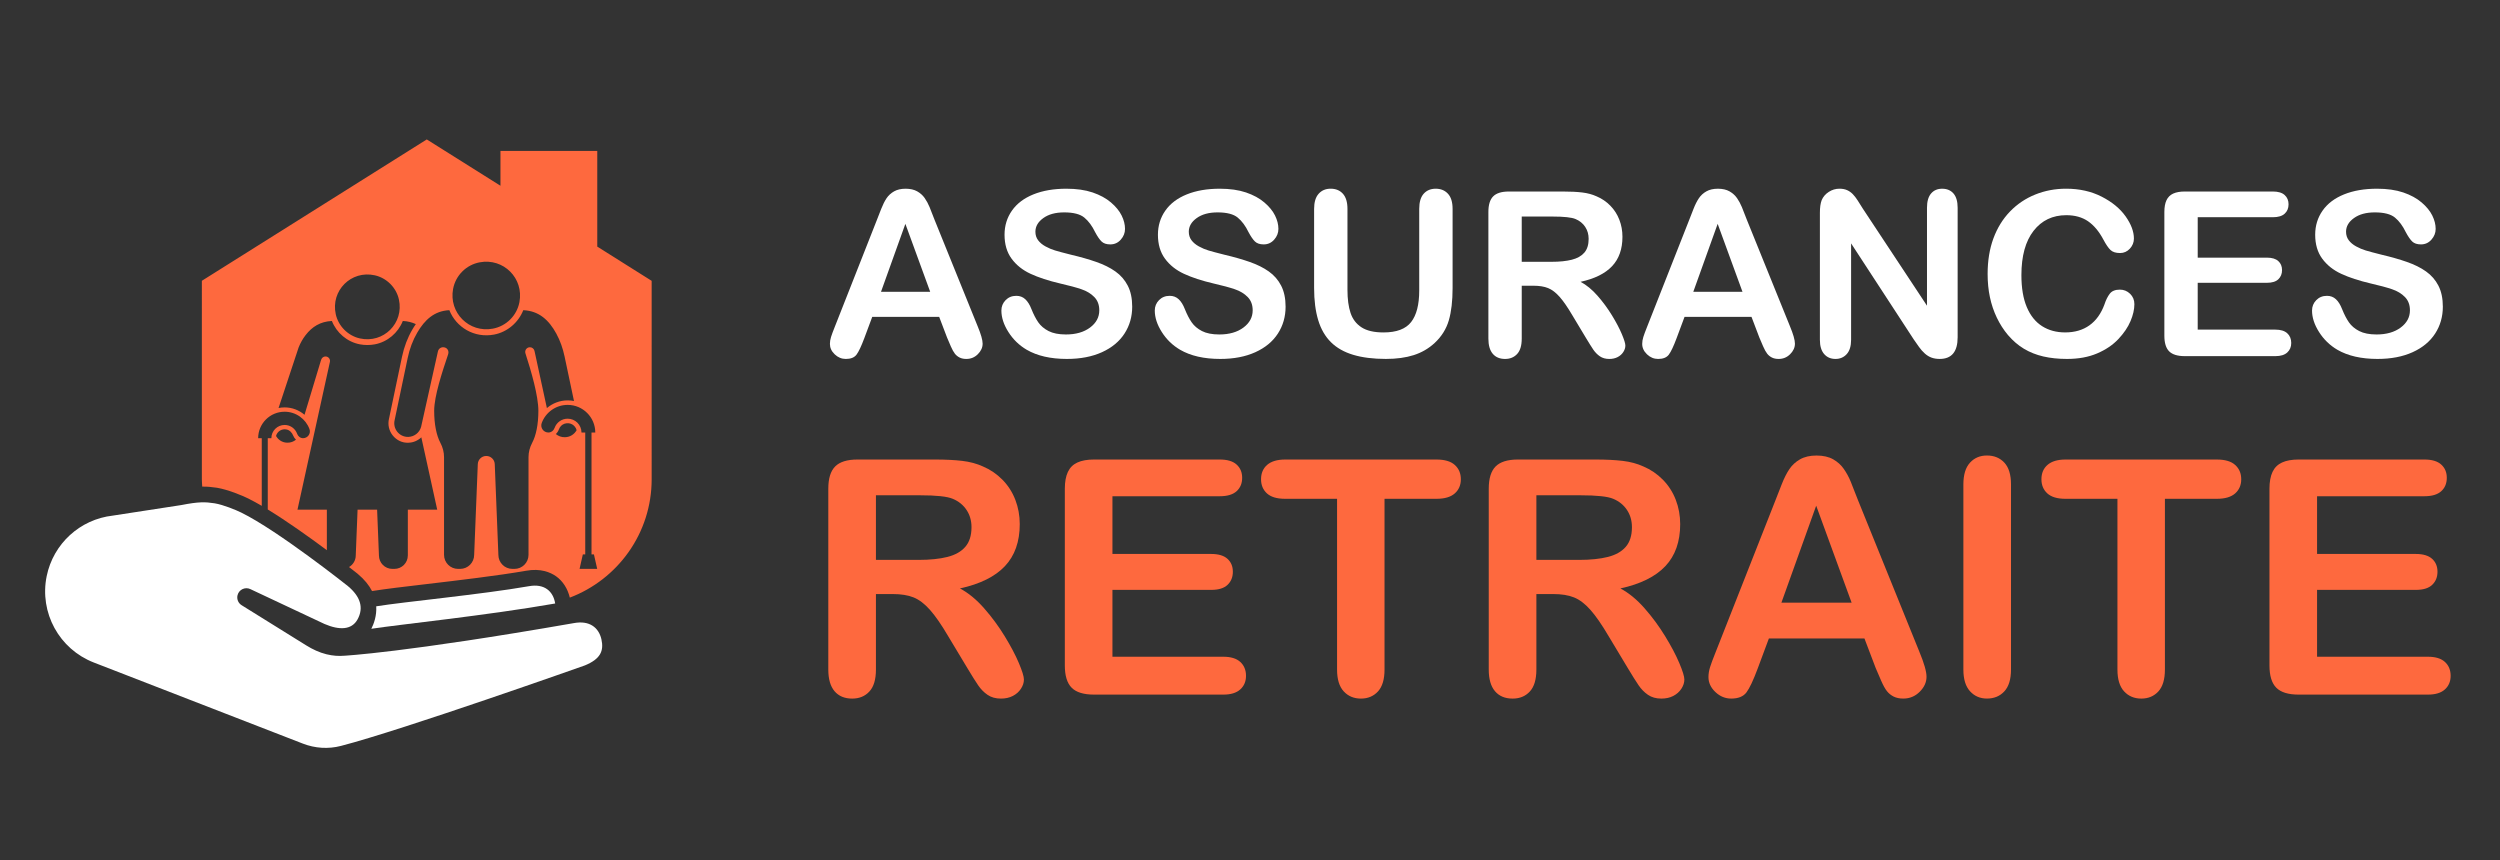 <?xml version="1.0" encoding="utf-8"?>
<!-- Generator: Adobe Illustrator 16.0.0, SVG Export Plug-In . SVG Version: 6.00 Build 0)  -->
<!DOCTYPE svg PUBLIC "-//W3C//DTD SVG 1.1//EN" "http://www.w3.org/Graphics/SVG/1.1/DTD/svg11.dtd">
<svg version="1.1" id="Calque_1" xmlns="http://www.w3.org/2000/svg" xmlns:xlink="http://www.w3.org/1999/xlink" x="0px" y="0px"
	 width="209.25px" height="72px" viewBox="0 0 209.25 72" enable-background="new 0 0 209.25 72" xml:space="preserve">
<rect x="0" y="0" width="209.25" height="72" fill="#333333" stroke="none"/>
<g>
	<g>
		<path fill="#FFFFFF" d="M48.033,52.154c-14.185,2.477-19.238,2.732-19.238,2.732c-0.437,0.035-0.917,0.011-1.458-0.121
			c-0.003,0-0.006-0.002-0.01-0.002c-0.6-0.148-1.165-0.414-1.689-0.74l-5.417-3.369c-0.282-0.174-0.419-0.512-0.34-0.834
			c0.116-0.472,0.634-0.719,1.073-0.512l6.206,2.918c1.265,0.543,2.283,0.497,2.766-0.382c0.533-0.97,0.249-1.907-0.814-2.794
			c0,0-5.827-4.629-8.914-6.145c-0.468-0.229-1.491-0.652-2.227-0.777c-0.795-0.123-1.337-0.141-2.799,0.146l-5.729,0.882
			c-2.75,0.31-4.983,2.357-5.536,5.068c-0.623,3.051,1.045,6.104,3.947,7.229l17.492,6.785c1.022,0.397,2.135,0.471,3.197,0.193
			c5.171-1.339,20.415-6.738,20.415-6.738c1.295-0.534,1.602-1.207,1.38-2.188C50.114,52.527,49.342,51.911,48.033,52.154z"/>
		<path fill="#FFFFFF" d="M44.258,49.067c-3.939,0.688-10.444,1.306-12.767,1.681c0.047,0.798-0.2,1.466-0.411,1.881
			c2.383-0.365,9.633-1.109,15.388-2.116C46.308,49.494,45.569,48.822,44.258,49.067z"/>
	</g>
	<g>
		<path fill="#FE693E" d="M18.17,40.827c0.944,0.161,2.114,0.655,2.604,0.896c0.35,0.172,0.734,0.385,1.135,0.618v-5.665h-0.301
			c0-1.222,0.994-2.214,2.215-2.214c0.953,0,1.769,0.605,2.08,1.452c0.136,0.37-0.141,0.763-0.535,0.763
			c-0.231,0-0.422-0.155-0.5-0.372c-0.153-0.431-0.564-0.736-1.045-0.736c-0.612,0-1.11,0.497-1.11,1.108h-0.301v5.967
			c1.624,0.992,3.479,2.316,4.946,3.408v-3.395h-2.459l2.7-12.3c0,0,0.001-0.002,0.001-0.005c0.001-0.006,0.003-0.015,0.005-0.024
			c0.001-0.007,0.004-0.013,0.006-0.022c0.061-0.235-0.117-0.47-0.365-0.47c-0.162,0-0.305,0.104-0.356,0.255
			c-0.014,0.04-0.027,0.082-0.042,0.122l-1.359,4.504c-0.455-0.386-1.037-0.618-1.666-0.618c-0.174,0-0.343,0.018-0.507,0.051
			l1.68-5.072c0.146-0.364,0.337-0.711,0.578-1.021c0.542-0.705,1.236-1.146,2.206-1.191c0.392,0.993,1.277,1.754,2.342,1.955
			c0.212,0.04,0.421,0.058,0.626,0.058s0.414-0.018,0.626-0.058c1.065-0.201,1.95-0.962,2.342-1.955
			c0.409,0.018,0.768,0.113,1.089,0.262c-0.102,0.144-0.2,0.297-0.294,0.459c-0.397,0.678-0.688,1.445-0.863,2.276l-1.086,5.174
			c-0.123,0.499-0.008,1.016,0.313,1.414c0.323,0.399,0.8,0.633,1.316,0.605c0.414-0.011,0.79-0.18,1.075-0.452l1.329,6.054h-2.459
			v3.833c0,0.622-0.504,1.126-1.126,1.126h-0.167c-0.622,0-1.125-0.504-1.125-1.126l-0.153-3.833h-1.635l-0.153,3.833
			c0,0.416-0.228,0.774-0.562,0.97c0.406,0.315,0.668,0.522,0.715,0.561c0.587,0.489,0.969,0.98,1.21,1.451l0.141-0.022
			c0.961-0.155,2.575-0.346,4.443-0.566c2.665-0.314,5.98-0.706,8.3-1.111c1.219-0.224,2.045,0.127,2.521,0.462
			c0.576,0.408,0.968,1.038,1.15,1.784c4-1.517,6.85-5.373,6.85-9.905l-0.001-16.574v-0.035l-4.552-2.864v-8.009h-8.103v2.915
			l-6.168-3.877L16.896,23.502v0.035l-0.001,16.574c0,0.209,0.02,0.412,0.031,0.619C17.357,40.724,17.739,40.76,18.17,40.827z
			 M24.056,37.053h-0.022c-0.409-0.007-0.747-0.238-0.93-0.561c0.096-0.373,0.473-0.637,0.893-0.541
			c0.256,0.058,0.445,0.264,0.542,0.508c0.054,0.135,0.135,0.25,0.233,0.344C24.575,36.964,24.325,37.059,24.056,37.053z
			 M47.294,36.594h-0.024c-0.28,0.007-0.542-0.094-0.747-0.264c0.111-0.104,0.2-0.234,0.256-0.391
			c0.08-0.224,0.252-0.403,0.478-0.476c0.468-0.151,0.9,0.133,1.006,0.545C48.073,36.346,47.721,36.587,47.294,36.594z
			 M49.825,36.201H49.51v10.204h0.202l0.273,1.21H48.51l0.273-1.21h0.202V36.201h-0.315c0-0.638-0.52-1.157-1.158-1.157
			c-0.502,0-0.93,0.319-1.091,0.767c-0.081,0.226-0.281,0.39-0.522,0.39c-0.411,0-0.699-0.408-0.558-0.793
			c0.325-0.884,1.175-1.519,2.171-1.519C48.787,33.889,49.825,34.927,49.825,36.201z M37.925,24.178
			c0.213-1.126,1.096-2.008,2.222-2.221c1.993-0.379,3.707,1.334,3.33,3.328c-0.213,1.126-1.096,2.01-2.222,2.223
			C39.263,27.886,37.547,26.17,37.925,24.178z M37.609,25.962c0.565,1.418,2.069,2.358,3.746,2.042
			c1.111-0.213,2.035-1.006,2.444-2.042c1.312,0.06,2.142,0.82,2.766,1.964c0.326,0.597,0.549,1.246,0.69,1.911l0.788,3.727
			c-0.172-0.036-0.348-0.053-0.53-0.053c-0.656,0-1.264,0.242-1.738,0.645l-1.037-4.784c-0.04-0.179-0.2-0.308-0.384-0.308
			c-0.267,0-0.457,0.259-0.374,0.514c0.483,1.492,1.082,3.556,1.082,4.808c0,1.124-0.189,2.06-0.521,2.683
			c-0.196,0.37-0.304,0.777-0.304,1.197v8.175c0,0.649-0.526,1.175-1.174,1.175h-0.173c-0.649,0-1.175-0.525-1.175-1.175
			l-0.304-7.601c-0.015-0.373-0.331-0.675-0.703-0.675h-0.007h-0.007c-0.371,0-0.687,0.302-0.702,0.675l-0.304,7.601
			c0,0.649-0.526,1.175-1.175,1.175H38.34c-0.648,0-1.174-0.525-1.174-1.175v-8.175c0-0.42-0.107-0.827-0.304-1.197
			c-0.331-0.623-0.521-1.559-0.521-2.683c0-1.228,0.667-3.24,1.167-4.726c0.099-0.294-0.072-0.57-0.381-0.596
			c-0.224-0.018-0.424,0.131-0.472,0.348l-1.408,6.315c-0.133,0.486-0.567,0.827-1.07,0.843c-0.756,0.02-1.323-0.683-1.143-1.419
			l1.09-5.189c0.157-0.747,0.42-1.472,0.806-2.13C35.549,26.773,36.352,26.02,37.609,25.962z M31.367,23.042
			c0.996,0.222,1.801,1.024,2.021,2.022c0.439,1.978-1.285,3.702-3.263,3.263c-0.997-0.222-1.8-1.027-2.021-2.022
			C27.667,24.326,29.39,22.604,31.367,23.042z"/>
	</g>
</g>
<g>
	<g>
		<path fill="#FFFFFF" d="M79.267,28.248l-0.658-1.729h-5.601l-0.658,1.767c-0.257,0.689-0.477,1.154-0.658,1.396
			s-0.479,0.362-0.893,0.362c-0.352,0-0.661-0.128-0.931-0.385s-0.403-0.548-0.403-0.874c0-0.188,0.031-0.382,0.094-0.583
			c0.063-0.201,0.166-0.479,0.31-0.837l3.524-8.947c0.101-0.257,0.221-0.565,0.362-0.926c0.141-0.36,0.291-0.659,0.45-0.897
			c0.16-0.238,0.37-0.431,0.631-0.578c0.26-0.147,0.58-0.221,0.963-0.221c0.389,0,0.713,0.074,0.973,0.221
			c0.261,0.147,0.47,0.337,0.63,0.568c0.16,0.232,0.295,0.481,0.404,0.748c0.109,0.266,0.249,0.622,0.418,1.066l3.6,8.891
			c0.282,0.677,0.423,1.169,0.423,1.476c0,0.32-0.133,0.613-0.399,0.879s-0.587,0.399-0.964,0.399c-0.219,0-0.406-0.039-0.563-0.117
			c-0.156-0.079-0.288-0.185-0.395-0.32s-0.221-0.341-0.343-0.62S79.354,28.461,79.267,28.248z M73.74,24.423h4.117l-2.077-5.687
			L73.74,24.423z"/>
		<path fill="#FFFFFF" d="M94.765,25.673c0,0.833-0.215,1.582-0.644,2.246c-0.43,0.664-1.058,1.184-1.885,1.56
			s-1.808,0.564-2.941,0.564c-1.359,0-2.481-0.257-3.365-0.771c-0.626-0.37-1.136-0.863-1.526-1.48
			c-0.393-0.617-0.588-1.217-0.588-1.8c0-0.338,0.117-0.628,0.353-0.869s0.534-0.362,0.897-0.362c0.295,0,0.544,0.094,0.747,0.282
			c0.204,0.188,0.378,0.467,0.521,0.836c0.176,0.439,0.365,0.805,0.569,1.1c0.203,0.295,0.49,0.538,0.859,0.729
			c0.37,0.191,0.855,0.287,1.457,0.287c0.827,0,1.499-0.193,2.016-0.578c0.518-0.385,0.775-0.866,0.775-1.442
			c0-0.458-0.14-0.829-0.418-1.114s-0.639-0.503-1.081-0.653c-0.441-0.15-1.032-0.31-1.771-0.479
			c-0.99-0.231-1.818-0.503-2.485-0.813c-0.668-0.31-1.197-0.733-1.589-1.269s-0.587-1.202-0.587-1.998
			c0-0.758,0.206-1.432,0.62-2.021c0.413-0.589,1.012-1.042,1.795-1.358s1.704-0.475,2.763-0.475c0.847,0,1.578,0.105,2.195,0.314
			c0.617,0.21,1.129,0.489,1.536,0.837c0.407,0.348,0.705,0.712,0.894,1.095c0.188,0.382,0.281,0.755,0.281,1.119
			c0,0.332-0.117,0.631-0.353,0.897c-0.234,0.266-0.527,0.399-0.878,0.399c-0.32,0-0.563-0.08-0.729-0.24s-0.347-0.421-0.541-0.785
			c-0.25-0.52-0.551-0.926-0.902-1.217c-0.351-0.292-0.915-0.437-1.691-0.437c-0.721,0-1.302,0.158-1.743,0.475
			c-0.442,0.316-0.663,0.697-0.663,1.142c0,0.276,0.075,0.514,0.226,0.714c0.15,0.2,0.357,0.373,0.62,0.517
			c0.264,0.145,0.529,0.257,0.799,0.338c0.27,0.082,0.715,0.201,1.335,0.357c0.777,0.182,1.48,0.382,2.11,0.602
			s1.165,0.485,1.606,0.799c0.442,0.313,0.787,0.709,1.034,1.189C94.641,24.39,94.765,24.977,94.765,25.673z"/>
		<path fill="#FFFFFF" d="M107.604,25.673c0,0.833-0.215,1.582-0.644,2.246c-0.43,0.664-1.058,1.184-1.885,1.56
			s-1.808,0.564-2.941,0.564c-1.359,0-2.481-0.257-3.365-0.771c-0.626-0.37-1.136-0.863-1.526-1.48
			c-0.393-0.617-0.588-1.217-0.588-1.8c0-0.338,0.117-0.628,0.353-0.869s0.534-0.362,0.897-0.362c0.295,0,0.544,0.094,0.747,0.282
			c0.204,0.188,0.378,0.467,0.521,0.836c0.176,0.439,0.365,0.805,0.569,1.1c0.203,0.295,0.49,0.538,0.859,0.729
			c0.37,0.191,0.855,0.287,1.457,0.287c0.827,0,1.499-0.193,2.016-0.578c0.518-0.385,0.775-0.866,0.775-1.442
			c0-0.458-0.14-0.829-0.418-1.114s-0.639-0.503-1.081-0.653c-0.441-0.15-1.032-0.31-1.771-0.479
			c-0.99-0.231-1.818-0.503-2.485-0.813c-0.668-0.31-1.197-0.733-1.589-1.269s-0.587-1.202-0.587-1.998
			c0-0.758,0.206-1.432,0.62-2.021c0.413-0.589,1.012-1.042,1.795-1.358s1.704-0.475,2.763-0.475c0.847,0,1.578,0.105,2.195,0.314
			c0.617,0.21,1.129,0.489,1.536,0.837c0.407,0.348,0.705,0.712,0.894,1.095c0.188,0.382,0.281,0.755,0.281,1.119
			c0,0.332-0.117,0.631-0.353,0.897c-0.234,0.266-0.527,0.399-0.878,0.399c-0.32,0-0.563-0.08-0.729-0.24s-0.347-0.421-0.541-0.785
			c-0.25-0.52-0.551-0.926-0.902-1.217c-0.351-0.292-0.915-0.437-1.691-0.437c-0.721,0-1.302,0.158-1.743,0.475
			c-0.442,0.316-0.663,0.697-0.663,1.142c0,0.276,0.075,0.514,0.226,0.714c0.15,0.2,0.357,0.373,0.62,0.517
			c0.264,0.145,0.529,0.257,0.799,0.338c0.27,0.082,0.715,0.201,1.335,0.357c0.777,0.182,1.48,0.382,2.11,0.602
			s1.165,0.485,1.606,0.799c0.442,0.313,0.787,0.709,1.034,1.189C107.479,24.39,107.604,24.977,107.604,25.673z"/>
		<path fill="#FFFFFF" d="M109.991,24.112v-6.626c0-0.564,0.127-0.987,0.381-1.269c0.254-0.282,0.587-0.423,1.001-0.423
			c0.433,0,0.775,0.141,1.029,0.423c0.254,0.282,0.381,0.705,0.381,1.269v6.776c0,0.771,0.086,1.415,0.258,1.932
			c0.173,0.517,0.478,0.918,0.917,1.203c0.438,0.285,1.052,0.428,1.842,0.428c1.09,0,1.86-0.29,2.312-0.87s0.677-1.458,0.677-2.636
			v-6.833c0-0.57,0.126-0.995,0.376-1.273c0.251-0.279,0.586-0.418,1.006-0.418s0.76,0.139,1.02,0.418
			c0.261,0.279,0.391,0.704,0.391,1.273v6.626c0,1.078-0.105,1.977-0.315,2.698s-0.605,1.354-1.188,1.898
			c-0.501,0.464-1.084,0.802-1.748,1.015s-1.441,0.319-2.331,0.319c-1.059,0-1.971-0.114-2.735-0.343
			c-0.765-0.229-1.388-0.583-1.87-1.062c-0.482-0.479-0.836-1.094-1.062-1.842S109.991,25.153,109.991,24.112z"/>
		<path fill="#FFFFFF" d="M128.347,23.915h-0.978v4.427c0,0.583-0.129,1.012-0.386,1.288c-0.257,0.276-0.592,0.414-1.005,0.414
			c-0.445,0-0.79-0.144-1.034-0.432s-0.366-0.711-0.366-1.269V17.74c0-0.602,0.135-1.037,0.403-1.306
			c0.27-0.27,0.705-0.404,1.307-0.404h4.54c0.626,0,1.162,0.027,1.606,0.08c0.445,0.054,0.847,0.162,1.203,0.325
			c0.433,0.182,0.814,0.441,1.147,0.78c0.332,0.338,0.584,0.731,0.756,1.18c0.173,0.448,0.259,0.922,0.259,1.424
			c0,1.028-0.29,1.849-0.869,2.462c-0.58,0.614-1.459,1.05-2.637,1.307c0.495,0.263,0.968,0.651,1.419,1.165
			c0.451,0.514,0.854,1.061,1.208,1.64s0.63,1.103,0.827,1.57s0.296,0.788,0.296,0.963c0,0.182-0.058,0.362-0.174,0.54
			c-0.116,0.179-0.274,0.32-0.475,0.423c-0.2,0.103-0.433,0.155-0.695,0.155c-0.313,0-0.576-0.074-0.79-0.221
			c-0.213-0.147-0.396-0.333-0.55-0.559c-0.153-0.226-0.361-0.558-0.625-0.997l-1.118-1.861c-0.401-0.683-0.76-1.203-1.076-1.56
			c-0.316-0.357-0.638-0.602-0.963-0.733C129.252,23.981,128.842,23.915,128.347,23.915z M129.944,18.125h-2.575v3.788h2.5
			c0.671,0,1.234-0.058,1.691-0.174c0.458-0.116,0.807-0.313,1.049-0.592c0.24-0.279,0.361-0.663,0.361-1.151
			c0-0.382-0.098-0.719-0.291-1.011c-0.194-0.291-0.464-0.509-0.809-0.653C131.545,18.195,130.903,18.125,129.944,18.125z"/>
		<path fill="#FFFFFF" d="M147.256,28.248l-0.657-1.729h-5.602l-0.658,1.767c-0.257,0.689-0.477,1.154-0.658,1.396
			s-0.479,0.362-0.893,0.362c-0.351,0-0.661-0.128-0.931-0.385s-0.404-0.548-0.404-0.874c0-0.188,0.031-0.382,0.095-0.583
			c0.063-0.201,0.166-0.479,0.31-0.837l3.524-8.947c0.101-0.257,0.221-0.565,0.362-0.926c0.141-0.36,0.291-0.659,0.451-0.897
			c0.159-0.238,0.369-0.431,0.63-0.578c0.26-0.147,0.581-0.221,0.963-0.221c0.389,0,0.713,0.074,0.973,0.221
			c0.26,0.147,0.47,0.337,0.63,0.568c0.16,0.232,0.294,0.481,0.404,0.748c0.109,0.266,0.249,0.622,0.418,1.066l3.6,8.891
			c0.282,0.677,0.423,1.169,0.423,1.476c0,0.32-0.133,0.613-0.399,0.879s-0.587,0.399-0.963,0.399c-0.22,0-0.407-0.039-0.564-0.117
			c-0.156-0.079-0.288-0.185-0.395-0.32s-0.221-0.341-0.343-0.62S147.344,28.461,147.256,28.248z M141.729,24.423h4.117
			l-2.077-5.687L141.729,24.423z"/>
		<path fill="#FFFFFF" d="M155.922,17.468l5.367,8.12v-8.195c0-0.533,0.114-0.932,0.343-1.198c0.229-0.267,0.537-0.399,0.926-0.399
			c0.401,0,0.718,0.133,0.949,0.399c0.231,0.266,0.348,0.666,0.348,1.198v10.836c0,1.209-0.501,1.814-1.504,1.814
			c-0.25,0-0.476-0.036-0.677-0.108c-0.2-0.072-0.388-0.187-0.563-0.343c-0.176-0.156-0.338-0.34-0.488-0.55
			s-0.301-0.424-0.451-0.644l-5.235-8.026v8.073c0,0.526-0.122,0.924-0.366,1.194c-0.245,0.269-0.559,0.404-0.94,0.404
			c-0.395,0-0.711-0.136-0.949-0.409s-0.357-0.669-0.357-1.189v-10.63c0-0.451,0.051-0.805,0.15-1.062
			c0.119-0.282,0.316-0.512,0.593-0.691c0.275-0.179,0.573-0.268,0.893-0.268c0.251,0,0.465,0.041,0.644,0.122
			s0.335,0.191,0.47,0.329c0.135,0.138,0.273,0.316,0.414,0.536S155.771,17.229,155.922,17.468z"/>
		<path fill="#FFFFFF" d="M178.648,25.457c0,0.438-0.108,0.913-0.325,1.424c-0.216,0.511-0.556,1.012-1.02,1.504
			s-1.056,0.891-1.776,1.198s-1.56,0.46-2.519,0.46c-0.727,0-1.388-0.069-1.983-0.207c-0.595-0.138-1.136-0.353-1.621-0.644
			c-0.485-0.291-0.932-0.675-1.339-1.151c-0.364-0.432-0.674-0.916-0.931-1.452c-0.257-0.536-0.45-1.107-0.578-1.715
			c-0.129-0.608-0.192-1.253-0.192-1.937c0-1.109,0.161-2.102,0.483-2.979c0.323-0.877,0.785-1.627,1.387-2.251
			s1.307-1.098,2.114-1.424c0.809-0.326,1.67-0.489,2.585-0.489c1.115,0,2.108,0.222,2.979,0.667
			c0.871,0.445,1.538,0.995,2.002,1.649c0.464,0.655,0.695,1.274,0.695,1.856c0,0.319-0.112,0.602-0.338,0.846
			c-0.226,0.245-0.499,0.367-0.818,0.367c-0.356,0-0.625-0.084-0.804-0.254c-0.178-0.169-0.377-0.46-0.597-0.874
			c-0.363-0.683-0.791-1.193-1.282-1.532c-0.492-0.338-1.099-0.508-1.819-0.508c-1.146,0-2.06,0.436-2.739,1.307
			s-1.02,2.108-1.02,3.712c0,1.071,0.15,1.963,0.451,2.674c0.3,0.711,0.727,1.242,1.277,1.593c0.552,0.351,1.197,0.526,1.937,0.526
			c0.802,0,1.48-0.199,2.035-0.597c0.554-0.397,0.973-0.982,1.254-1.753c0.119-0.363,0.267-0.659,0.442-0.888
			c0.175-0.229,0.457-0.343,0.846-0.343c0.332,0,0.617,0.116,0.855,0.348C178.529,24.824,178.648,25.112,178.648,25.457z"/>
		<path fill="#FFFFFF" d="M190.237,18.182h-6.288v3.383h5.79c0.426,0,0.744,0.096,0.954,0.287c0.21,0.191,0.314,0.443,0.314,0.757
			s-0.104,0.568-0.311,0.766c-0.206,0.198-0.526,0.296-0.958,0.296h-5.79v3.919h6.504c0.438,0,0.77,0.102,0.992,0.306
			c0.222,0.204,0.333,0.475,0.333,0.813c0,0.326-0.111,0.591-0.333,0.794c-0.223,0.204-0.554,0.306-0.992,0.306h-7.585
			c-0.607,0-1.044-0.135-1.311-0.404c-0.267-0.269-0.399-0.705-0.399-1.306V17.74c0-0.401,0.06-0.729,0.179-0.982
			c0.119-0.254,0.306-0.438,0.559-0.555c0.254-0.116,0.578-0.174,0.973-0.174h7.369c0.444,0,0.775,0.099,0.991,0.296
			c0.217,0.197,0.324,0.456,0.324,0.775c0,0.326-0.107,0.587-0.324,0.785C191.013,18.083,190.682,18.182,190.237,18.182z"/>
		<path fill="#FFFFFF" d="M204.466,25.673c0,0.833-0.215,1.582-0.644,2.246c-0.43,0.664-1.058,1.184-1.885,1.56
			s-1.808,0.564-2.941,0.564c-1.359,0-2.481-0.257-3.365-0.771c-0.626-0.37-1.136-0.863-1.526-1.48
			c-0.393-0.617-0.588-1.217-0.588-1.8c0-0.338,0.117-0.628,0.353-0.869s0.534-0.362,0.897-0.362c0.295,0,0.544,0.094,0.747,0.282
			c0.204,0.188,0.378,0.467,0.521,0.836c0.176,0.439,0.365,0.805,0.569,1.1c0.203,0.295,0.49,0.538,0.859,0.729
			c0.37,0.191,0.855,0.287,1.457,0.287c0.827,0,1.499-0.193,2.016-0.578c0.518-0.385,0.775-0.866,0.775-1.442
			c0-0.458-0.14-0.829-0.418-1.114s-0.639-0.503-1.081-0.653c-0.441-0.15-1.032-0.31-1.771-0.479
			c-0.99-0.231-1.818-0.503-2.485-0.813c-0.668-0.31-1.197-0.733-1.589-1.269s-0.587-1.202-0.587-1.998
			c0-0.758,0.206-1.432,0.62-2.021c0.413-0.589,1.012-1.042,1.795-1.358s1.704-0.475,2.763-0.475c0.847,0,1.578,0.105,2.195,0.314
			c0.617,0.21,1.129,0.489,1.536,0.837c0.407,0.348,0.705,0.712,0.894,1.095c0.188,0.382,0.281,0.755,0.281,1.119
			c0,0.332-0.117,0.631-0.353,0.897c-0.234,0.266-0.527,0.399-0.878,0.399c-0.32,0-0.563-0.08-0.729-0.24s-0.347-0.421-0.541-0.785
			c-0.25-0.52-0.551-0.926-0.902-1.217c-0.351-0.292-0.915-0.437-1.691-0.437c-0.721,0-1.302,0.158-1.743,0.475
			c-0.442,0.316-0.663,0.697-0.663,1.142c0,0.276,0.075,0.514,0.226,0.714c0.15,0.2,0.357,0.373,0.62,0.517
			c0.264,0.145,0.529,0.257,0.799,0.338c0.27,0.082,0.715,0.201,1.335,0.357c0.777,0.182,1.48,0.382,2.11,0.602
			s1.165,0.485,1.606,0.799c0.442,0.313,0.787,0.709,1.034,1.189C204.342,24.39,204.466,24.977,204.466,25.673z"/>
	</g>
	<g>
		<path fill="#FE693E" d="M74.712,49.722h-1.396v6.321c0,0.832-0.184,1.445-0.551,1.838c-0.367,0.395-0.846,0.591-1.436,0.591
			c-0.635,0-1.127-0.206-1.477-0.617c-0.349-0.411-0.523-1.016-0.523-1.812V40.904c0-0.859,0.192-1.48,0.578-1.865
			c0.384-0.385,1.006-0.577,1.865-0.577h6.481c0.895,0,1.66,0.038,2.295,0.114s1.208,0.23,1.718,0.463
			c0.617,0.26,1.163,0.631,1.638,1.113c0.474,0.483,0.834,1.045,1.08,1.685s0.369,1.317,0.369,2.033c0,1.468-0.414,2.64-1.241,3.517
			c-0.828,0.877-2.083,1.498-3.765,1.865c0.707,0.375,1.383,0.931,2.026,1.664c0.645,0.734,1.219,1.514,1.725,2.342
			s0.899,1.574,1.181,2.241c0.282,0.667,0.423,1.126,0.423,1.376c0,0.26-0.083,0.517-0.248,0.771
			c-0.166,0.255-0.392,0.456-0.678,0.604c-0.286,0.148-0.617,0.222-0.993,0.222c-0.447,0-0.823-0.104-1.127-0.315
			c-0.305-0.21-0.566-0.477-0.785-0.799c-0.22-0.322-0.518-0.796-0.893-1.422l-1.598-2.658c-0.572-0.975-1.084-1.717-1.536-2.227
			c-0.452-0.511-0.911-0.859-1.375-1.047C76.005,49.815,75.419,49.722,74.712,49.722z M76.993,41.455h-3.677v5.408h3.569
			c0.957,0,1.763-0.083,2.416-0.248c0.653-0.166,1.152-0.447,1.496-0.846c0.345-0.398,0.518-0.946,0.518-1.645
			c0-0.545-0.139-1.026-0.416-1.442s-0.662-0.728-1.154-0.933C79.279,41.553,78.362,41.455,76.993,41.455z"/>
		<path fill="#FE693E" d="M102.09,41.535h-8.979v4.831h8.268c0.608,0,1.063,0.137,1.362,0.409c0.3,0.273,0.449,0.633,0.449,1.08
			c0,0.448-0.147,0.813-0.442,1.094c-0.296,0.283-0.752,0.424-1.369,0.424h-8.268v5.596h9.287c0.626,0,1.099,0.146,1.416,0.437
			s0.477,0.678,0.477,1.161c0,0.465-0.159,0.844-0.477,1.134s-0.79,0.437-1.416,0.437h-10.83c-0.868,0-1.492-0.193-1.872-0.578
			c-0.381-0.384-0.57-1.006-0.57-1.865V40.904c0-0.572,0.085-1.04,0.255-1.402s0.437-0.627,0.799-0.792s0.825-0.248,1.389-0.248
			h10.521c0.636,0,1.107,0.141,1.416,0.423c0.309,0.281,0.463,0.65,0.463,1.107c0,0.465-0.154,0.838-0.463,1.12
			S102.726,41.535,102.09,41.535z"/>
		<path fill="#FE693E" d="M120.234,41.75h-4.349v14.293c0,0.822-0.184,1.434-0.55,1.832c-0.367,0.397-0.842,0.597-1.423,0.597
			c-0.591,0-1.071-0.201-1.442-0.604c-0.372-0.402-0.558-1.01-0.558-1.824V41.75h-4.348c-0.681,0-1.186-0.15-1.517-0.449
			c-0.331-0.301-0.497-0.696-0.497-1.188c0-0.51,0.173-0.913,0.517-1.208c0.345-0.295,0.844-0.442,1.497-0.442h12.669
			c0.688,0,1.201,0.151,1.536,0.456c0.336,0.305,0.504,0.703,0.504,1.194c0,0.492-0.17,0.888-0.511,1.188
			C121.424,41.6,120.914,41.75,120.234,41.75z"/>
		<path fill="#FE693E" d="M129.991,49.722h-1.396v6.321c0,0.832-0.184,1.445-0.551,1.838c-0.366,0.395-0.845,0.591-1.436,0.591
			c-0.636,0-1.127-0.206-1.477-0.617c-0.349-0.411-0.523-1.016-0.523-1.812V40.904c0-0.859,0.192-1.48,0.577-1.865
			s1.007-0.577,1.865-0.577h6.482c0.895,0,1.66,0.038,2.295,0.114c0.636,0.076,1.208,0.23,1.718,0.463
			c0.617,0.26,1.163,0.631,1.638,1.113c0.474,0.483,0.834,1.045,1.08,1.685s0.369,1.317,0.369,2.033c0,1.468-0.414,2.64-1.241,3.517
			c-0.828,0.877-2.083,1.498-3.765,1.865c0.707,0.375,1.383,0.931,2.026,1.664c0.645,0.734,1.219,1.514,1.725,2.342
			s0.899,1.574,1.181,2.241c0.282,0.667,0.423,1.126,0.423,1.376c0,0.26-0.083,0.517-0.248,0.771
			c-0.166,0.255-0.392,0.456-0.678,0.604c-0.286,0.148-0.617,0.222-0.993,0.222c-0.447,0-0.823-0.104-1.127-0.315
			c-0.305-0.21-0.566-0.477-0.785-0.799c-0.22-0.322-0.517-0.796-0.893-1.422l-1.597-2.658c-0.573-0.975-1.085-1.717-1.537-2.227
			c-0.452-0.511-0.91-0.859-1.376-1.047C131.284,49.815,130.698,49.722,129.991,49.722z M132.272,41.455h-3.677v5.408h3.569
			c0.958,0,1.763-0.083,2.416-0.248c0.653-0.166,1.152-0.447,1.496-0.846c0.345-0.398,0.517-0.946,0.517-1.645
			c0-0.545-0.139-1.026-0.416-1.442s-0.662-0.728-1.153-0.933C134.559,41.553,133.642,41.455,132.272,41.455z"/>
		<path fill="#FE693E" d="M156.993,55.908l-0.939-2.469h-7.998l-0.939,2.522c-0.367,0.984-0.681,1.649-0.939,1.993
			c-0.26,0.344-0.685,0.517-1.275,0.517c-0.501,0-0.943-0.184-1.328-0.55c-0.385-0.367-0.577-0.783-0.577-1.248
			c0-0.27,0.045-0.546,0.134-0.832c0.09-0.287,0.237-0.686,0.443-1.195l5.032-12.775c0.144-0.367,0.315-0.808,0.517-1.322
			s0.416-0.941,0.645-1.281s0.527-0.615,0.899-0.826c0.371-0.21,0.829-0.314,1.375-0.314c0.555,0,1.018,0.104,1.39,0.314
			c0.371,0.211,0.671,0.481,0.898,0.813c0.229,0.33,0.421,0.687,0.577,1.066c0.157,0.381,0.356,0.889,0.598,1.523l5.14,12.695
			c0.403,0.967,0.604,1.67,0.604,2.107c0,0.457-0.19,0.875-0.57,1.255c-0.381,0.38-0.839,0.57-1.376,0.57
			c-0.313,0-0.582-0.056-0.805-0.167c-0.225-0.113-0.412-0.265-0.564-0.457s-0.315-0.487-0.489-0.886
			C157.269,56.564,157.119,56.213,156.993,55.908z M149.103,50.446h5.878l-2.966-8.12L149.103,50.446z"/>
		<path fill="#FE693E" d="M164.335,56.043V40.542c0-0.806,0.183-1.409,0.55-1.812s0.841-0.604,1.423-0.604
			c0.6,0,1.085,0.199,1.456,0.597s0.557,1.005,0.557,1.818v15.501c0,0.814-0.186,1.422-0.557,1.824
			c-0.371,0.403-0.856,0.604-1.456,0.604c-0.573,0-1.045-0.204-1.416-0.61C164.521,57.454,164.335,56.848,164.335,56.043z"/>
		<path fill="#FE693E" d="M185.552,41.75h-4.349v14.293c0,0.822-0.184,1.434-0.55,1.832c-0.367,0.397-0.842,0.597-1.423,0.597
			c-0.591,0-1.071-0.201-1.442-0.604c-0.372-0.402-0.558-1.01-0.558-1.824V41.75h-4.348c-0.681,0-1.186-0.15-1.517-0.449
			c-0.331-0.301-0.497-0.696-0.497-1.188c0-0.51,0.173-0.913,0.517-1.208c0.345-0.295,0.844-0.442,1.497-0.442h12.669
			c0.688,0,1.201,0.151,1.536,0.456c0.336,0.305,0.504,0.703,0.504,1.194c0,0.492-0.17,0.888-0.511,1.188
			C186.741,41.6,186.231,41.75,185.552,41.75z"/>
		<path fill="#FE693E" d="M202.918,41.535h-8.979v4.831h8.268c0.608,0,1.063,0.137,1.362,0.409c0.3,0.273,0.449,0.633,0.449,1.08
			c0,0.448-0.147,0.813-0.442,1.094c-0.296,0.283-0.752,0.424-1.369,0.424h-8.268v5.596h9.287c0.626,0,1.099,0.146,1.416,0.437
			s0.477,0.678,0.477,1.161c0,0.465-0.159,0.844-0.477,1.134s-0.79,0.437-1.416,0.437h-10.83c-0.868,0-1.492-0.193-1.872-0.578
			c-0.381-0.384-0.57-1.006-0.57-1.865V40.904c0-0.572,0.085-1.04,0.255-1.402s0.437-0.627,0.799-0.792s0.825-0.248,1.389-0.248
			h10.521c0.636,0,1.107,0.141,1.416,0.423c0.309,0.281,0.463,0.65,0.463,1.107c0,0.465-0.154,0.838-0.463,1.12
			S203.554,41.535,202.918,41.535z"/>
	</g>
</g>
</svg>
